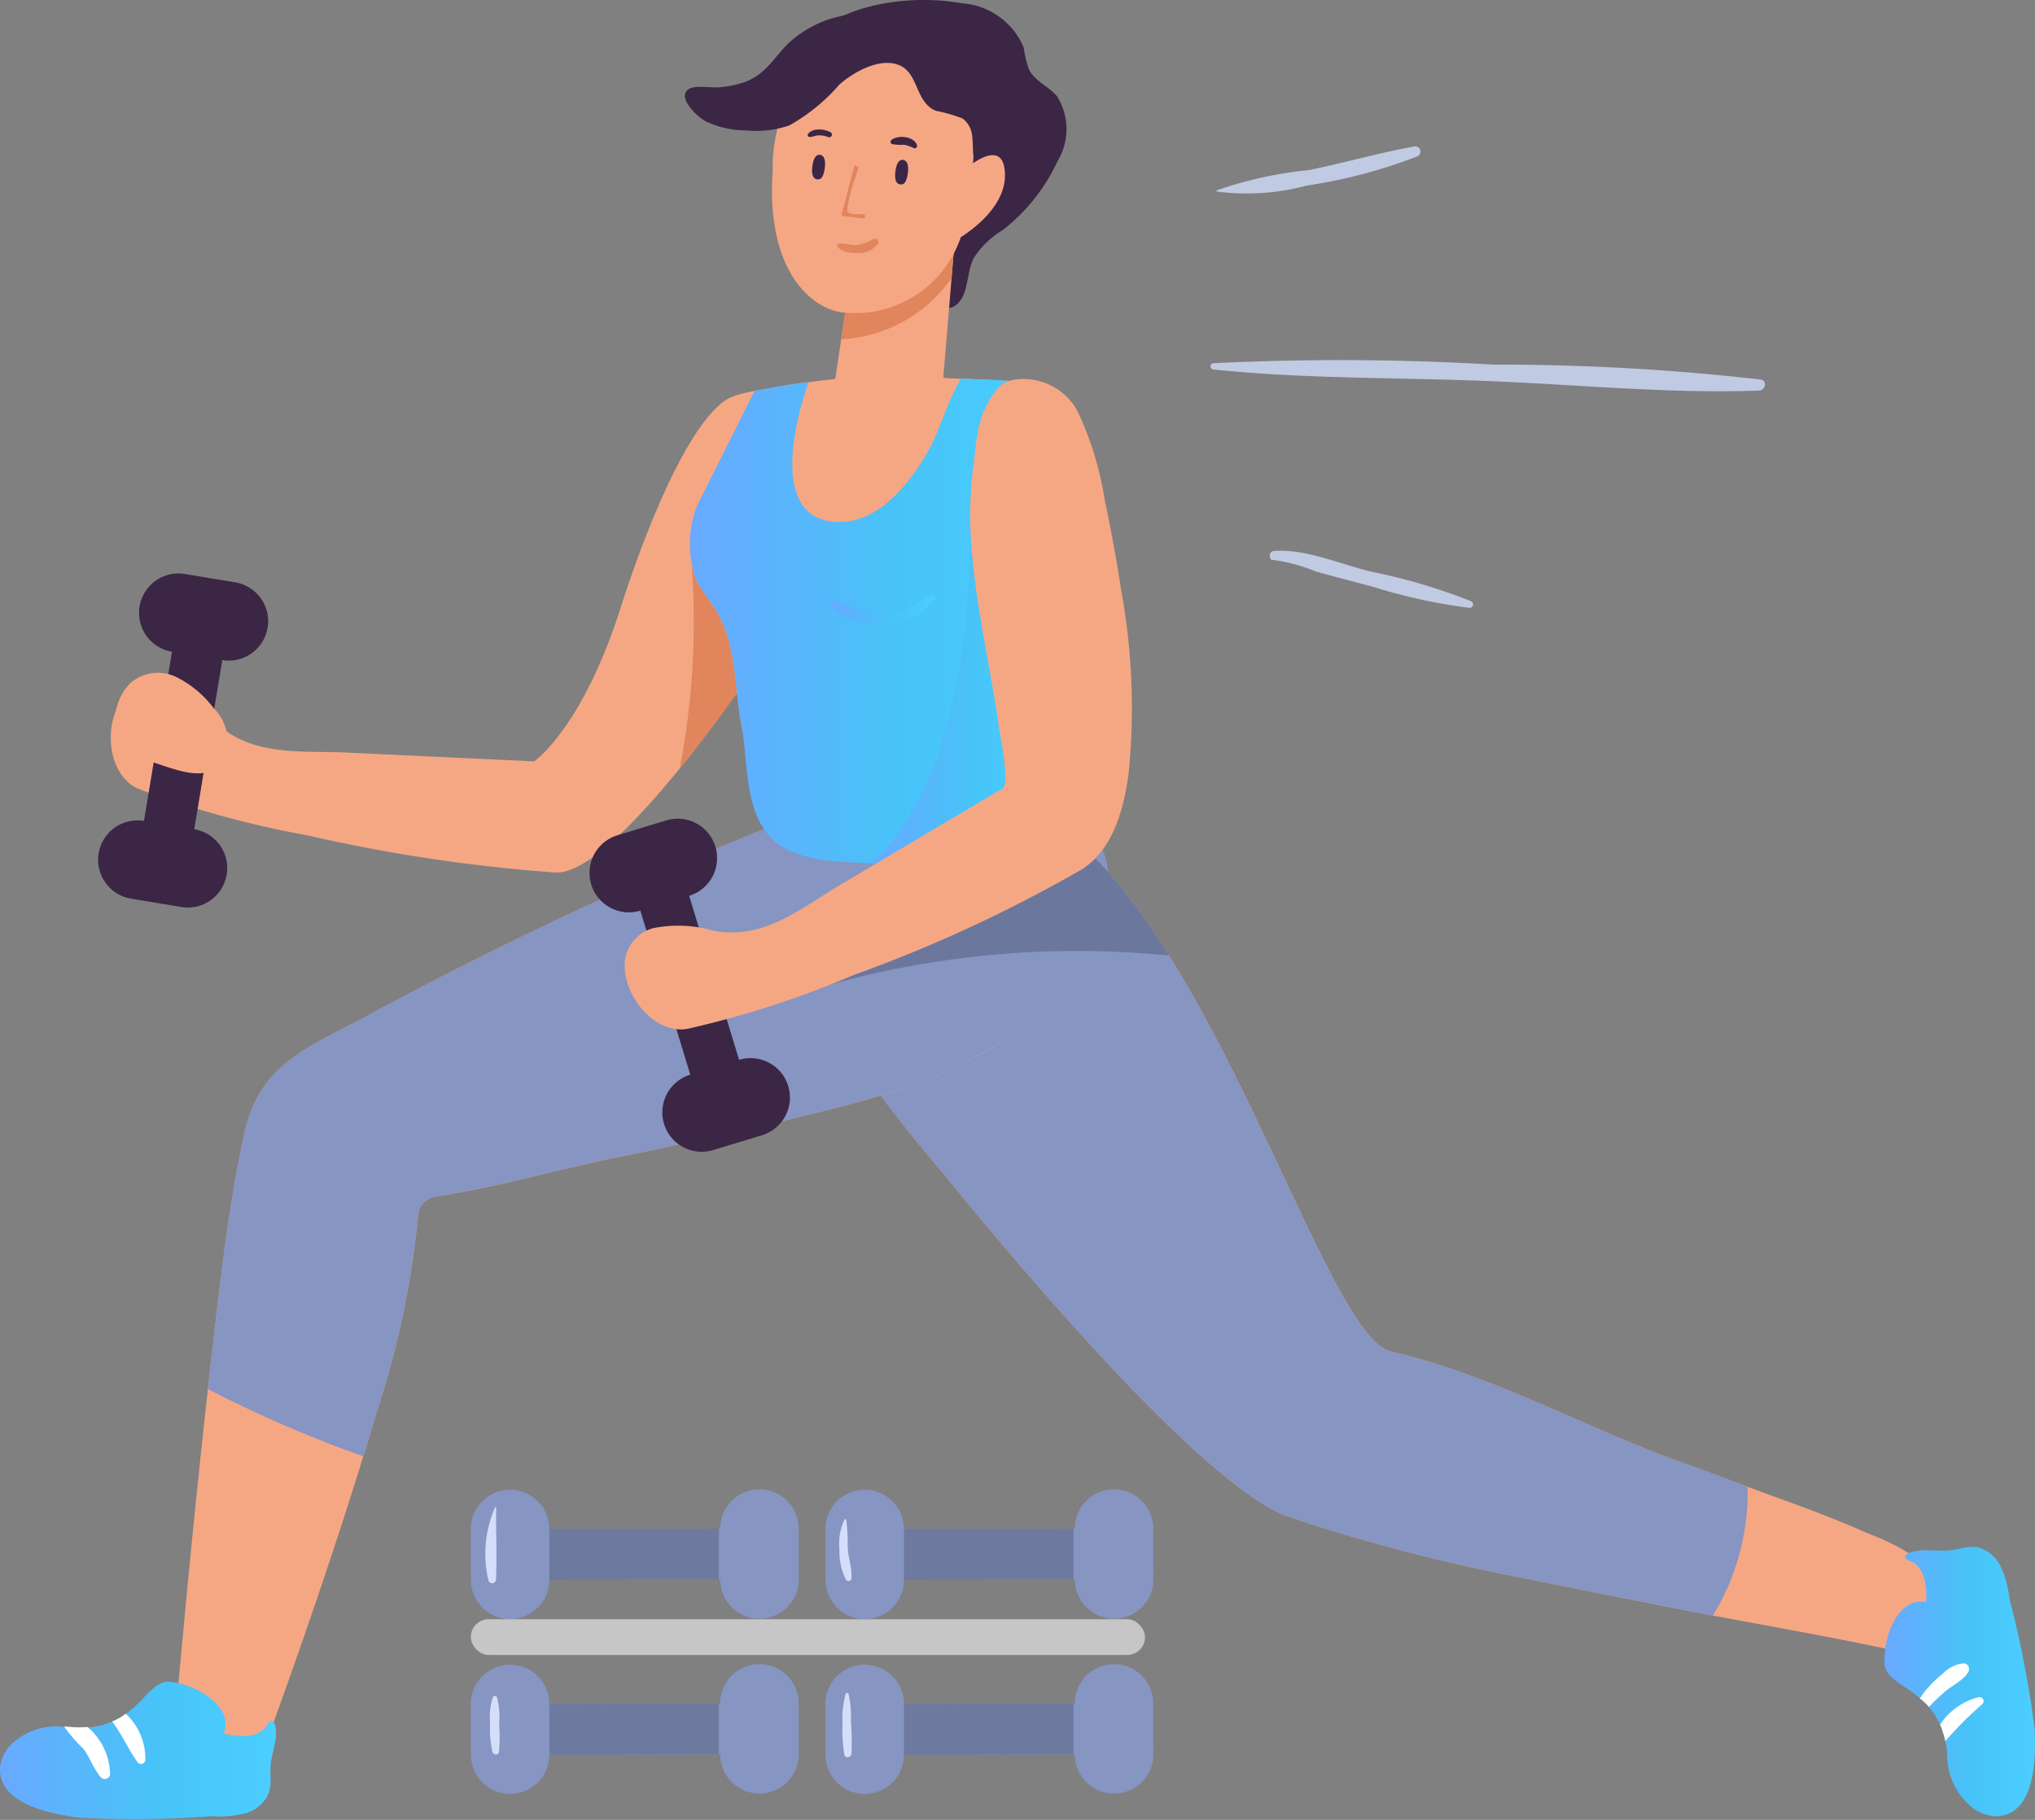 <svg xmlns="http://www.w3.org/2000/svg" xmlns:xlink="http://www.w3.org/1999/xlink" width="86.373" height="77.247" viewBox="0 0 86.373 77.247">
  <rect x="0" y="0" width="86.373" height="77.247" fill="#808080" stroke="none"/>
  <defs>
    <linearGradient id="linear-gradient" y1="0.5" x2="1" y2="0.5" gradientUnits="objectBoundingBox">
      <stop offset="0" stop-color="#69a9ff"/>
      <stop offset="0.567" stop-color="#47c3f8"/>
      <stop offset="1" stop-color="#4bcfff"/>
    </linearGradient>
    <linearGradient id="linear-gradient-4" x1="0" y1="0.5" x2="1" y2="0.5" xlink:href="#linear-gradient"/>
    <linearGradient id="linear-gradient-6" x1="0" y1="0.5" x2="1" y2="0.5" xlink:href="#linear-gradient"/>
  </defs>
  <g id="icon_course" transform="translate(-212.504 -101.059)">
    <g id="组_302" data-name="组 302" transform="translate(232.485 164.277)">
      <path id="路径_1346" data-name="路径 1346" d="M258.172,205.321a1.668,1.668,0,0,1-3.336.006l-7.251.013a1.665,1.665,0,1,1-3.33.006l-.006-2.159a1.668,1.668,0,0,1,3.336-.006l7.251-.013a1.665,1.665,0,1,1,3.33-.006Z" transform="translate(-244.25 -201.501)" fill="#8695c2"/>
      <path id="路径_1347" data-name="路径 1347" d="M258.172,217.111a1.668,1.668,0,0,1-3.336.006l-7.251.013a1.665,1.665,0,0,1-3.33.006l-.006-2.153a1.668,1.668,0,1,1,3.336-.006l7.251-.019a1.665,1.665,0,1,1,3.33-.006Z" transform="translate(-244.25 -205.87)" fill="#8695c2"/>
      <rect id="矩形_190" data-name="矩形 190" width="28.618" height="1.519" rx="0.759" transform="translate(0.001 5.511)" fill="#c6c6c6"/>
      <path id="路径_1348" data-name="路径 1348" d="M256.745,204.151v2.159l-7.194.013v-2.159Z" transform="translate(-246.214 -202.483)" fill="#6d799e"/>
      <path id="路径_1349" data-name="路径 1349" d="M256.745,215.941V218.1l-7.194.013V215.96Z" transform="translate(-246.214 -206.852)" fill="#6d799e"/>
      <path id="路径_1350" data-name="路径 1350" d="M282.087,205.321a1.668,1.668,0,0,1-3.336.006l-7.251.013a1.665,1.665,0,1,1-3.33.006l-.006-2.159a1.668,1.668,0,0,1,3.336-.006l7.251-.013a1.665,1.665,0,0,1,3.33-.006Z" transform="translate(-253.113 -201.501)" fill="#8695c2"/>
      <path id="路径_1351" data-name="路径 1351" d="M282.087,217.111a1.668,1.668,0,0,1-3.336.006l-7.251.013a1.665,1.665,0,0,1-3.33.006l-.006-2.153a1.668,1.668,0,1,1,3.336-.006l7.251-.019a1.665,1.665,0,0,1,3.33-.006Z" transform="translate(-253.113 -205.87)" fill="#8695c2"/>
      <path id="路径_1352" data-name="路径 1352" d="M280.659,204.151v2.159l-7.194.013v-2.159Z" transform="translate(-255.077 -202.483)" fill="#6d799e"/>
      <path id="路径_1353" data-name="路径 1353" d="M280.659,215.941V218.1l-7.194.013V215.96Z" transform="translate(-255.077 -206.852)" fill="#6d799e"/>
      <path id="路径_1354" data-name="路径 1354" d="M245.691,202.71c0-.03-.038-.031-.048-.007a4.923,4.923,0,0,0-.281,3.108.163.163,0,0,0,.319-.043C245.729,204.757,245.67,203.724,245.691,202.71Z" transform="translate(-244.611 -201.94)" fill="#d4defa"/>
      <path id="路径_1355" data-name="路径 1355" d="M245.936,216.651a3.453,3.453,0,0,0-.086-1.151c-.026-.068-.138-.106-.176-.023a2.583,2.583,0,0,0-.121,1.088,4.569,4.569,0,0,0,.1,1.25c.036.126.252.145.275,0A6.354,6.354,0,0,0,245.936,216.651Z" transform="translate(-244.732 -206.663)" fill="#d4defa"/>
      <path id="路径_1356" data-name="路径 1356" d="M269.459,204.7a8.945,8.945,0,0,0-.062-1.161.042.042,0,0,0-.076-.01,2.383,2.383,0,0,0-.213,1.26,2.649,2.649,0,0,0,.275,1.288.129.129,0,0,0,.238-.064C269.641,205.58,269.479,205.143,269.459,204.7Z" transform="translate(-253.46 -202.246)" fill="#d4defa"/>
      <path id="路径_1357" data-name="路径 1357" d="M269.674,216.452a4.717,4.717,0,0,0-.1-1.18.065.065,0,0,0-.123,0,3.885,3.885,0,0,0-.132,1.276,6.018,6.018,0,0,0,.079,1.3c.039.18.283.12.3-.04A10.717,10.717,0,0,0,269.674,216.452Z" transform="translate(-253.539 -206.588)" fill="#d4defa"/>
    </g>
    <path id="路径_1358" data-name="路径 1358" d="M264.937,108.612c.181-1.6-.151-3.073.487-4.658,1.058-2.63,4.826-3.207,7.332-2.756a3.078,3.078,0,0,1,2.621,1.865,4.886,4.886,0,0,0,.225.937c.244.5.83.721,1.191,1.14a2.627,2.627,0,0,1,.025,2.757,7.855,7.855,0,0,1-2.348,2.942,3.7,3.7,0,0,0-1.222,1.195c-.329.688-.186,1.687-.858,2.049a1.138,1.138,0,0,1-1.465-.7,3.3,3.3,0,0,1-.011-1.808C269.356,111.24,264.655,111.15,264.937,108.612Z" transform="translate(-19.427)" fill="#3b2645"/>
    <path id="路径_1359" data-name="路径 1359" d="M315.308,190.928a3.386,3.386,0,0,1-2.136.028c-2.5-.535-5.007-.974-7.519-1.446-1.115-.208-6.449-1.26-7.9-1.566a76.033,76.033,0,0,1-10.251-2.676c-3.242-1.317-9.754-8.674-14.435-14.423a82.464,82.464,0,0,1-5.4-7.1,6.745,6.745,0,0,1,1.427-3.681c1.161-1.392,2.294-6.038,6.108-5.287,8.269,1.63,13.644,22.813,16.787,23.53,4.288.982,8.206,3.224,12.309,4.692.994.358,1.942.711,2.825,1.046,1.7.633,3.435,1.224,5.085,1.972a9.6,9.6,0,0,1,3.425,2.144,1.922,1.922,0,0,1-.033,2.577A1.464,1.464,0,0,1,315.308,190.928Z" transform="translate(-20.444 -19.877)" fill="#f5a784"/>
    <path id="路径_1360" data-name="路径 1360" d="M305.653,189.511c-1.115-.208-6.449-1.26-7.9-1.566a76.033,76.033,0,0,1-10.251-2.676c-3.242-1.317-9.754-8.674-14.435-14.423a82.464,82.464,0,0,1-5.4-7.1,6.745,6.745,0,0,1,1.427-3.681c1.144-1.37,2.26-5.894,5.935-5.316a1.627,1.627,0,0,1,.173.029c2.768.543,5.218,3.288,7.362,6.72,4.259,6.807,7.333,16.336,9.425,16.81,4.288.982,8.206,3.224,12.309,4.692.994.358,1.942.711,2.825,1.046A10.107,10.107,0,0,1,305.653,189.511Z" transform="translate(-20.444 -19.878)" fill="#8695c2"/>
    <path id="路径_1361" data-name="路径 1361" d="M262.794,160.835a11.31,11.31,0,0,1-5.01,4.623,18.7,18.7,0,0,1-2.508,1.057c-1.329.463-2.7.815-4.062,1.15q-4.126,1.005-8.28,1.844c-2.525.509-5.068,1.271-7.605,1.641a.893.893,0,0,0-.768.867,38.553,38.553,0,0,1-1.779,8.367c-.174.595-.352,1.2-.543,1.8-1.988,6.478-4.542,13.3-4.542,13.3-1.572.82-3.542-.93-3.542-.93s.659-7.813,1.491-15.221c.029-.283.058-.561.093-.844.381-3.311.734-6.669,1.439-9.933.618-2.878,2.392-3.583,4.929-4.906a166.643,166.643,0,0,1,21.005-9.592,12.065,12.065,0,0,1,5.814-.786,4.6,4.6,0,0,1,2.322,1.289C262.794,156.079,263.811,158.789,262.794,160.835Z" transform="translate(-4.317 -19.309)" fill="#f5a784"/>
    <path id="路径_1362" data-name="路径 1362" d="M223.984,218.413c0,.1.008.2.006.3a1.663,1.663,0,0,1-.047.364.175.175,0,0,1-.011.058,1.49,1.49,0,0,1-1.023.919,4.633,4.633,0,0,1-1.416.121,44.2,44.2,0,0,1-5.617.064c-1.15-.156-3.49-.56-3.369-2.161,0,0,.006-.029.011-.081a1.8,1.8,0,0,1,.11-.352,1.933,1.933,0,0,1,.26-.422,2.739,2.739,0,0,1,2.334-.838c.1,0,.2.009.307.017a3.8,3.8,0,0,0,.687,0,1.149,1.149,0,0,0,.2-.017,2.929,2.929,0,0,0,.41-.07.643.643,0,0,0,.116-.04,2.719,2.719,0,0,0,.324-.115c.1-.041.191-.087.278-.133.017-.011.04-.018.057-.029.086-.053.168-.11.243-.167a2.149,2.149,0,0,0,.249-.2c.017-.006.029-.023.04-.029.156-.138.289-.271.416-.4.422-.439.74-.8,1.237-.728,1.179.167,2.635,1.074,2.213,2.19,0,0,1.393.4,1.832-.347.29-.473.388.035.388.341-.006.514-.243,1.011-.237,1.549C223.979,218.275,223.984,218.344,223.984,218.413Z" transform="translate(0 -42.025)" fill="url(#linear-gradient)"/>
    <path id="路径_1363" data-name="路径 1363" d="M344.427,216.807h-.133a1.845,1.845,0,0,1-.78-.225,2.839,2.839,0,0,1-1.271-2.456,4.34,4.34,0,0,0-.076-.509,2.992,2.992,0,0,0-.1-.359,2.888,2.888,0,0,0-.121-.341c-.006-.018-.017-.035-.023-.052a.613.613,0,0,0-.058-.1,2.658,2.658,0,0,0-.352-.543.19.19,0,0,0-.041-.055,2.2,2.2,0,0,0-.387-.361.3.3,0,0,0-.064-.058.1.1,0,0,0-.035-.035c-.162-.127-.312-.237-.462-.341-.509-.335-.919-.583-.942-1.086a3.494,3.494,0,0,1,.035-.589c.139-1.057.746-2.161,1.734-1.976,0,0,.144-1.439-.665-1.74-.329-.121-.254-.248-.087-.335a1.187,1.187,0,0,1,.347-.1c.514-.093,1.04.052,1.572-.047.069-.011.139-.029.208-.04a2.149,2.149,0,0,1,.658-.081h.058a1.086,1.086,0,0,1,.191.041,1.537,1.537,0,0,1,.873.768c.052.115.1.237.155.358a5.772,5.772,0,0,1,.232,1.052,43.1,43.1,0,0,1,1.063,5.519C346,214.264,346.027,216.639,344.427,216.807Z" transform="translate(-47.095 -38.656)" fill="url(#linear-gradient)"/>
    <path id="路径_1364" data-name="路径 1364" d="M263.833,160.972a13.042,13.042,0,0,1-5.172,4.53,18.7,18.7,0,0,1-2.508,1.057c-.324.11-.647.22-.976.318-1.017.312-2.051.578-3.086.832q-4.126,1.005-8.28,1.844c-1,.2-2.005.445-3.011.687-1.531.364-3.063.728-4.594.954a.893.893,0,0,0-.768.867,38.555,38.555,0,0,1-1.779,8.367c-.174.595-.352,1.2-.543,1.8a52.843,52.843,0,0,1-6.594-2.854c.029-.283.058-.561.093-.844.381-3.311.734-6.669,1.439-9.933.618-2.878,2.392-3.583,4.929-4.906a166.641,166.641,0,0,1,21.005-9.592c2.6-.925,6.663-1.4,9.026.416C265.214,156.211,265.145,158.748,263.833,160.972Z" transform="translate(-5.195 -19.354)" fill="#8695c2"/>
    <path id="路径_1365" data-name="路径 1365" d="M247.533,133.5c-.167-2.92-.51-5.934-1.2-5.665-1.326.514-3.121,3.954-4.747,9.02s-3.643,6.438-3.643,6.438l-7.954-.373c-2.032-.091-4.036.183-5.617-1.32a6.847,6.847,0,0,0-1.676-1.349,1.832,1.832,0,0,0-2.024.169c-1.084,1.056-.9,3.478.5,4.05a41.135,41.135,0,0,0,7.146,1.963,69.035,69.035,0,0,0,10.5,1.575c1.281.107,3.435-2.113,5.3-4.411,1.941-2.387,3.568-4.857,3.568-4.857S247.686,136.154,247.533,133.5Zm-22.368,9.371a.223.223,0,0,1-.047-.033c.017.005.035.016.052.021Z" transform="translate(-2.767 -9.917)" fill="#f5a784"/>
    <path id="路径_1366" data-name="路径 1366" d="M261.915,142.008s-1.627,2.47-3.568,4.857a33.107,33.107,0,0,0,.512-8.531c-.058-1.975,1.937-1.774,2.9-1.565C261.908,139.425,261.915,142.008,261.915,142.008Z" transform="translate(-16.989 -13.187)" fill="#e0855c"/>
    <path id="路径_1367" data-name="路径 1367" d="M273.708,135.457a39.684,39.684,0,0,0,.387,5.726c.025.069.052.11.081.116a33.579,33.579,0,0,1-4.941,1,25.194,25.194,0,0,1-5.363.121c-1.271-.52-1.444-.872-1.444-.872a5.537,5.537,0,0,1-.451-1.341c-.133-.873-.607-1.711-.763-2.583-.33-1.734-.174-3.542-1.2-5.1a8.888,8.888,0,0,1-.7-1.04,4.424,4.424,0,0,1,.029-3.241c.023-.064.042-.126.064-.191a25.048,25.048,0,0,0,.566-3.433c.162-.838.979-1.069,1.791-1.208.155-.026.74-.138.861-.162.491-.092,1-.162,1.433-.213.653-.087,1.132-.133,1.132-.133l.608-4.051c.133-1.918,4.5-2.264,4.5-2.264l-.52,6.229c0,.046.237.058.67.069h.081c.261.006.583.026.959.035a.188.188,0,0,1,.076.006c.093,0,.179.006.278.012.173.011.352.017.543.035a6.435,6.435,0,0,1,1.156.121,1.651,1.651,0,0,1,1.254.86,1.378,1.378,0,0,1,.093.3,11.11,11.11,0,0,1-.468,4.305c-.191.889-.312,1.762-.416,2.647-.029.277-.052.548-.081.825-.087.983-.144,1.967-.19,2.955-.006.15-.018.281-.024.43Z" transform="translate(-17.236 -5.754)" fill="#f5a784"/>
    <path id="路径_1368" data-name="路径 1368" d="M273.911,118.614a6.081,6.081,0,0,1-4.687,2.6l.358-2.365c.129-1.917,4.5-2.264,4.5-2.264Z" transform="translate(-21.02 -5.754)" fill="#e0855c"/>
    <path id="路径_1369" data-name="路径 1369" d="M274.451,109.746c-.027-1.207-.864-.809-1.358-.468a6.749,6.749,0,0,0-.28-2.8c-.886-2.2-5.329-2.908-7.457-.135a6.667,6.667,0,0,0-.763,3.263c-.3,4.305,1.728,5.964,3.139,6.016a4.729,4.729,0,0,0,4.843-3.206C273.223,112,274.48,111.02,274.451,109.746Z" transform="translate(-19.293 -1.286)" fill="#f5a784"/>
    <path id="路径_1370" data-name="路径 1370" d="M267.576,112.529s-.378.125-.3-.532c.072-.592.335-.5.335-.5s.259.008.2.525S267.576,112.529,267.576,112.529Z" transform="translate(-20.295 -3.866)" fill="#3b2645"/>
    <path id="路径_1371" data-name="路径 1371" d="M273.178,112.871s-.378.125-.3-.532c.072-.592.335-.5.335-.5s.259.008.2.526S273.178,112.871,273.178,112.871Z" transform="translate(-22.372 -3.992)" fill="#3b2645"/>
    <path id="路径_1372" data-name="路径 1372" d="M270.2,114.29c-.188-.035-.625.062-.707-.145a5.535,5.535,0,0,1,.322-1.334c.054-.186.108-.354.161-.518a.551.551,0,0,0-.049-.037.5.5,0,0,0-.119-.05c-.2.682-.353,1.4-.541,2.042a.094.094,0,0,0,.086.121c.277.006.544.074.819.086C270.259,114.46,270.292,114.308,270.2,114.29Z" transform="translate(-21.033 -4.131)" fill="#e0855c"/>
    <path id="路径_1373" data-name="路径 1373" d="M267.947,109.91c-.262-.145-.76-.2-.964.07a.083.083,0,0,0,.067.127c.133,0,.252-.062.386-.068a1.067,1.067,0,0,1,.415.079A.116.116,0,0,0,267.947,109.91Z" transform="translate(-20.185 -3.235)" fill="#3b2645"/>
    <path id="路径_1374" data-name="路径 1374" d="M273.682,110.643c-.138-.385-.8-.444-1.089-.22a.107.107,0,0,0,.04.179,2.4,2.4,0,0,0,.51.023,1.681,1.681,0,0,1,.4.144A.106.106,0,0,0,273.682,110.643Z" transform="translate(-22.256 -3.422)" fill="#3b2645"/>
    <path id="路径_1375" data-name="路径 1375" d="M270.491,117.164a1.8,1.8,0,0,1-.777.264c-.239,0-.495-.122-.724-.049a.064.064,0,0,0-.041.091c.166.264.618.305.9.291a1.009,1.009,0,0,0,.834-.391A.148.148,0,0,0,270.491,117.164Z" transform="translate(-20.915 -5.963)" fill="#e0855c"/>
    <path id="路径_1376" data-name="路径 1376" d="M271.636,105.031c.692.894-.024,2.075-.509,2.894-.042.07-.113.152-.188.12-.035-.287-.014-.58-.056-.867a1.033,1.033,0,0,0-.4-.738,6.128,6.128,0,0,0-1.131-.327c-.868-.345-.74-1.553-1.512-1.917-.838-.394-2,.274-2.6.809a7.908,7.908,0,0,1-2.117,1.726,4.285,4.285,0,0,1-1.834.211,3.989,3.989,0,0,1-1.706-.383c-.441-.239-1.267-1.077-.695-1.388.273-.149.916-.031,1.232-.059a4.174,4.174,0,0,0,1.113-.223c.926-.344,1.238-1.061,1.9-1.687a4.716,4.716,0,0,1,2.354-1.145,4.634,4.634,0,0,1,2.573.33,10.735,10.735,0,0,1,2.43,1.653A7.532,7.532,0,0,1,271.636,105.031Z" transform="translate(-17.118 -0.348)" fill="#3b2645"/>
    <path id="路径_1377" data-name="路径 1377" d="M272.338,129.527a5.891,5.891,0,0,0,.474,5.108c.1.156,1.109,1.057,1.109,1.1-.023.272-.046.55-.063.821-.052.711-.15,2.612-.15,2.612,0,.1.011.3.028.566.04.763.1,1.526.18,2.289.035.434.191,1,.213,1.5a1.763,1.763,0,0,1-.029.5,1.319,1.319,0,0,1-.046.162,1.9,1.9,0,0,1-.133.289c-.682,1.185-2.659,2.005-3.809,2.323a11.7,11.7,0,0,1-3.386.364c-.531-.006-1.063-.04-1.589-.092a5.825,5.825,0,0,1-1.832-.41c-2.069-.937-1.751-3.467-2.092-5.328-.33-1.734-.174-3.542-1.2-5.1a8.887,8.887,0,0,1-.7-1.04,4.424,4.424,0,0,1,.029-3.241l2.421-4.831c.156-.023.312-.057.48-.086.121-.029.26-.052.381-.076.491-.092,1-.162,1.433-.213-.6,1.716-1.52,5.484.855,5.894,1.872.324,3.3-1.4,4.143-2.831.561-.942.879-2.225,1.473-3.213.261.006.583.026.959.035a.188.188,0,0,1,.076.006c.093,0,.179.006.278.012.173.011.352.017.543.035a6.436,6.436,0,0,1,1.156.121,1.651,1.651,0,0,1,1.254.86,3.873,3.873,0,0,0-.514.07A2.861,2.861,0,0,0,272.338,129.527Z" transform="translate(-17.236 -9.462)" fill="url(#linear-gradient)"/>
    <path id="路径_1378" data-name="路径 1378" d="M281.2,142.478c-2.925-2.694-1.867-8.194-1.832-8.474.077,1.8.573,3.584,2.017,4.475-.082.986-.142,1.965-.19,2.955-.007.145-.018.286-.024.43C281.168,141.934,281.176,142.155,281.2,142.478Z" transform="translate(-24.7 -12.209)" fill="url(#linear-gradient-4)"/>
    <path id="路径_1379" data-name="路径 1379" d="M222.258,143.056l-1.19,7.181a1.672,1.672,0,1,0-.547,3.3l2.134.354a1.672,1.672,0,1,0,.547-3.3l1.19-7.181a1.672,1.672,0,1,0,.547-3.3l-2.135-.354a1.672,1.672,0,0,0-.546,3.3Z" transform="translate(-2.453 -14.333)" fill="#3b2645"/>
    <path id="路径_1380" data-name="路径 1380" d="M254.415,160.172l2.119,6.964a1.672,1.672,0,1,0,.974,3.2l2.07-.63a1.672,1.672,0,0,0-.973-3.2l-2.119-6.963a1.672,1.672,0,0,0-.973-3.2l-2.07.63a1.672,1.672,0,1,0,.973,3.2Z" transform="translate(-14.732 -20.461)" fill="#3b2645"/>
    <path id="路径_1381" data-name="路径 1381" d="M224.911,149.792a2.226,2.226,0,0,0,.1-.83,2.115,2.115,0,0,0-.573-1.04,4.45,4.45,0,0,0-1.586-1.313,1.789,1.789,0,0,0-1.939.268c-.984,1-.87,2.84.536,3.224C222.634,150.424,224.495,151.434,224.911,149.792Z" transform="translate(-2.879 -16.82)" fill="#f5a784"/>
    <path id="路径_1382" data-name="路径 1382" d="M344.03,213.587c-.208.382-.74.6-1.057.9a6.6,6.6,0,0,0-.613.592,2.434,2.434,0,0,0-.387-.361c.052-.081.093-.145.127-.191a4.775,4.775,0,0,1,.844-.861,1.458,1.458,0,0,1,.884-.439A.243.243,0,0,1,344.03,213.587Z" transform="translate(-47.981 -41.567)" fill="#fff"/>
    <path id="路径_1383" data-name="路径 1383" d="M345.131,215.806a15.181,15.181,0,0,0-1.525,1.52.141.141,0,0,1-.047.052,3,3,0,0,0-.1-.359,2.888,2.888,0,0,0-.121-.341,2.762,2.762,0,0,1,1.63-1.162A.173.173,0,0,1,345.131,215.806Z" transform="translate(-48.487 -42.417)" fill="#fff"/>
    <path id="路径_1384" data-name="路径 1384" d="M218.779,219.557a.234.234,0,0,1-.393.1c-.358-.427-.538-1.017-.786-1.254a7.1,7.1,0,0,1-.774-.9c.1,0,.2.009.307.017a3.8,3.8,0,0,0,.687,0A2.69,2.69,0,0,1,218.779,219.557Z" transform="translate(-1.602 -43.157)" fill="#fff"/>
    <path id="路径_1385" data-name="路径 1385" d="M221.477,218.583a.185.185,0,0,1-.341.092c-.4-.566-.658-1.179-1.069-1.716.1-.041.191-.087.278-.133.017-.011.04-.018.057-.029.086-.053.168-.11.243-.167A2.609,2.609,0,0,1,221.477,218.583Z" transform="translate(-2.803 -42.83)" fill="#fff"/>
    <path id="路径_1386" data-name="路径 1386" d="M282.806,161.526a39.292,39.292,0,0,0-14.493,1.26l6.957-8.009a1.627,1.627,0,0,1,.173.029C278.212,155.349,280.662,158.094,282.806,161.526Z" transform="translate(-20.683 -19.908)" fill="#6b779c"/>
    <path id="路径_1387" data-name="路径 1387" d="M278.671,147.057l-.029.5a1.324,1.324,0,0,1-.046.162,1.9,1.9,0,0,1-.133.289c-.682,1.185-2.659,2.005-3.809,2.323a11.7,11.7,0,0,1-3.386.364c4.554-4.045,4.2-14.568,4.2-14.568l2.936,3.958c-.052.711-.15,2.612-.15,2.612,0,.1.011.3.028.566.04.763.1,1.526.18,2.289C278.493,145.988,278.649,146.555,278.671,147.057Z" transform="translate(-21.778 -12.997)" fill="url(#linear-gradient)"/>
    <path id="路径_1388" data-name="路径 1388" d="M269.579,129.073c-.069.426-.1.868-.166,1.341a16.939,16.939,0,0,0-.035,3.681c.215,2.444.79,4.836,1.13,7.263.033.239.482,2.442.17,2.627q-3.425,2.031-6.849,4.063c-1.748,1.04-3.27,2.37-5.417,1.983a5.349,5.349,0,0,0-2.573-.113,1.654,1.654,0,0,0-1.176,1.214c-.283,1.472,1.189,3.341,2.652,3.055a41.14,41.14,0,0,0,7.052-2.287A60.5,60.5,0,0,0,274,147.442c1.347-.83,1.805-2.561,2.01-4.026a27.637,27.637,0,0,0-.308-7.839c-.192-1.287-.43-2.567-.7-3.839a13.606,13.606,0,0,0-1.172-3.8,2.61,2.61,0,0,0-2.766-1.283,1.348,1.348,0,0,0-.4.178,1.66,1.66,0,0,0-.423.463A4.193,4.193,0,0,0,269.579,129.073Zm-9.806,21.585-.055,0,.054-.015Z" transform="translate(-15.611 -9.462)" fill="#f5a784"/>
    <path id="路径_1389" data-name="路径 1389" d="M272.719,141.169a3.556,3.556,0,0,1-2.352.792c-.7-.053-1.241-.531-1.906-.574a.034.034,0,0,0-.033.043c.254.721,1.394.944,2.069.971a2.627,2.627,0,0,0,2.4-1.052C272.964,141.241,272.83,141.094,272.719,141.169Z" transform="translate(-20.725 -14.857)" fill="url(#linear-gradient-6)"/>
    <path id="路径_1390" data-name="路径 1390" d="M306.69,140.347a24.868,24.868,0,0,0-4.3-1.269c-1.238-.308-2.8-.977-4.072-.867a.188.188,0,0,0-.178.234l.023.1a.055.055,0,0,0,.052.04,7.091,7.091,0,0,1,1.869.494c.8.223,1.609.432,2.414.646a23.416,23.416,0,0,0,4.115.9A.15.15,0,0,0,306.69,140.347Z" transform="translate(-31.735 -13.764)" fill="#c1cae3"/>
    <path id="路径_1391" data-name="路径 1391" d="M317.493,126.16a98.562,98.562,0,0,0-11.358-.634,110.6,110.6,0,0,0-11.868-.059.133.133,0,0,0,0,.266c3.826.4,7.742.337,11.585.488s7.735.546,11.577.408C317.685,126.621,317.772,126.2,317.493,126.16Z" transform="translate(-30.254 -8.991)" fill="#c1cae3"/>
    <path id="路径_1392" data-name="路径 1392" d="M302.914,110.939c-1.494.273-2.961.694-4.451,1a16.861,16.861,0,0,0-3.91.859.029.029,0,0,0,.007.053,9.843,9.843,0,0,0,3.807-.254,22.005,22.005,0,0,0,4.665-1.228A.221.221,0,0,0,302.914,110.939Z" transform="translate(-30.402 -3.66)" fill="#c1cae3"/>
  </g>
</svg>
